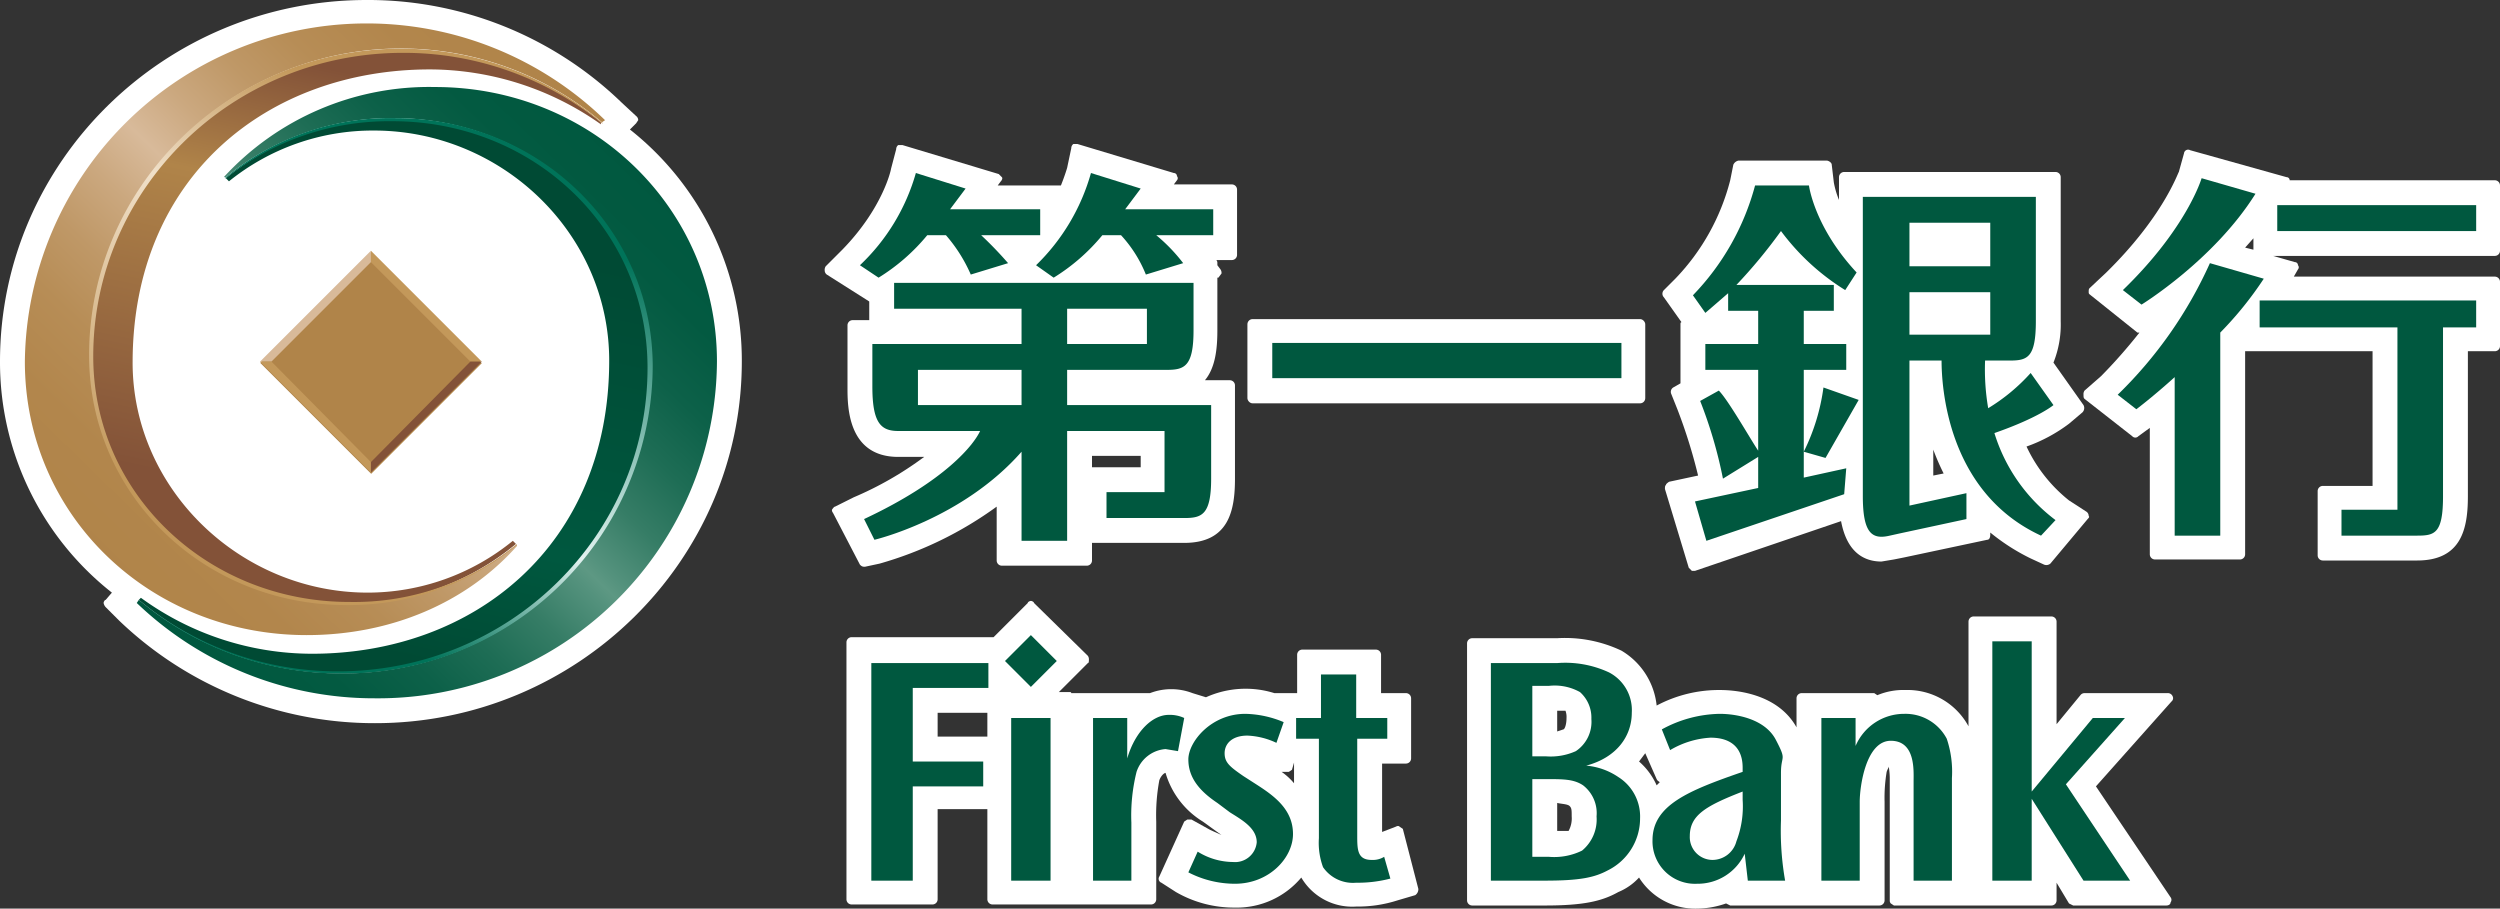 <svg xmlns="http://www.w3.org/2000/svg" xmlns:xlink="http://www.w3.org/1999/xlink" viewBox="0 0 241.3 87.7"><rect x="0" y="0" width="241.3" height="87.7" fill="#333333" stroke="none"/><defs><linearGradient id="a" x1="571.47" y1="395.1" x2="617.18" y2="348.32" gradientUnits="userSpaceOnUse"><stop offset="0" stop-color="#b08449"/><stop offset="0.13" stop-color="#b2864c"/><stop offset="0.24" stop-color="#b78d56"/><stop offset="0.33" stop-color="#bf9867"/><stop offset="0.42" stop-color="#cba87f"/><stop offset="0.5" stop-color="#d8ba9a"/><stop offset="0.58" stop-color="#cba87f"/><stop offset="0.67" stop-color="#bf9867"/><stop offset="0.76" stop-color="#b78d56"/><stop offset="0.87" stop-color="#b2864c"/><stop offset="1" stop-color="#b08449"/></linearGradient><linearGradient id="b" x1="624.14" y1="355.8" x2="579.49" y2="402.46" gradientUnits="userSpaceOnUse"><stop offset="0" stop-color="#00583f"/><stop offset="0.12" stop-color="#035a41"/><stop offset="0.22" stop-color="#0d6149"/><stop offset="0.31" stop-color="#1e6d55"/><stop offset="0.4" stop-color="#367d66"/><stop offset="0.48" stop-color="#54927d"/><stop offset="0.5" stop-color="#5d9883"/><stop offset="0.52" stop-color="#54927d"/><stop offset="0.6" stop-color="#367d66"/><stop offset="0.69" stop-color="#1e6d55"/><stop offset="0.78" stop-color="#0d6149"/><stop offset="0.88" stop-color="#035a41"/><stop offset="1" stop-color="#00583f"/></linearGradient><linearGradient id="c" x1="598.82" y1="347.7" x2="590.25" y2="388.68" gradientUnits="userSpaceOnUse"><stop offset="0.01" stop-color="#835238"/><stop offset="0.3" stop-color="#b08449"/><stop offset="1" stop-color="#835238"/></linearGradient><linearGradient id="d" x1="598.31" y1="348.4" x2="590.6" y2="389.38" gradientUnits="userSpaceOnUse"><stop offset="0" stop-color="#c3985a"/><stop offset="0.3" stop-color="#f0e0c9"/><stop offset="1" stop-color="#c3985a"/></linearGradient><linearGradient id="e" x1="605.96" y1="362.22" x2="597.11" y2="403.06" gradientUnits="userSpaceOnUse"><stop offset="0.01" stop-color="#004a34"/><stop offset="0.7" stop-color="#00583f"/><stop offset="1" stop-color="#004a34"/></linearGradient><linearGradient id="f" x1="597.57" y1="402.96" x2="605.86" y2="362.12" gradientUnits="userSpaceOnUse"><stop offset="0" stop-color="#007359"/><stop offset="0.3" stop-color="#e2f2f0"/><stop offset="1" stop-color="#007359"/></linearGradient></defs><path d="M697.4,420.3c-.1-.1-.2-.1-.4,0l-1.3.5v-6.6H698a.5.5,0,0,0,.5-.5v-5.8a.5.5,0,0,0-.5-.5h-2.4v-3.7a.5.5,0,0,0-.5-.5H688a.5.5,0,0,0-.5.5v3.7h-2.2a9.3,9.3,0,0,0-6.6.4l-1.3-.4a5.7,5.7,0,0,0-4.1,0h-7.6a.1.1,0,0,0-.1-.1h-1.1l2.8-2.8c.1,0,.1-.2.1-.3a.6.6,0,0,0-.1-.4l-5.2-5.1c0-.1-.2-.2-.3-.2h0c-.1,0-.3.1-.3.2l-3.3,3.3H644.5a.5.5,0,0,0-.5.5v24.8a.5.5,0,0,0,.5.5h7.8a.5.5,0,0,0,.5-.5v-8.7h4.8v8.7a.5.5,0,0,0,.5.5h15.3a.5.5,0,0,0,.5-.5v-7.5a18.4,18.4,0,0,1,.3-4c.2-.5.5-.7.6-.7h0a8.2,8.2,0,0,0,3.6,4.7l1.8,1.3-1.1-.5-1.8-1h-.4l-.3.2-2.4,5.3a.4.4,0,0,0,.2.6l1.4.9a11.2,11.2,0,0,0,5.7,1.5,8.1,8.1,0,0,0,6.4-2.9,5.7,5.7,0,0,0,5.3,2.8,12.5,12.5,0,0,0,4-.6l1.7-.5a.7.7,0,0,0,.3-.6l-1.5-5.8Q697.7,420.5,697.4,420.3Zm-10.2-4.2A6,6,0,0,0,686,415h.7l.3-.2.2-.7Zm-29.6-6.8v2.3h-4.8v-2.3Z" transform="translate(-562.3 -340.5)" fill="#fff"/><path d="M772,407.7a.5.5,0,0,0-.5-.3h-8a.5.5,0,0,0-.4.2l-2.3,2.8v-9.9a.5.5,0,0,0-.5-.5h-7.5a.5.5,0,0,0-.5.5v10.1a6.7,6.7,0,0,0-6.1-3.5,6.5,6.5,0,0,0-2.7.5l-.3-.2h-7a.5.5,0,0,0-.5.5v2.8c-1.9-3.4-6.2-3.6-7.4-3.6a12.8,12.8,0,0,0-6.1,1.5,7,7,0,0,0-3.4-5.3,12.7,12.7,0,0,0-6.2-1.2h-8.2a.5.5,0,0,0-.5.5v24.8a.5.5,0,0,0,.5.5h7c3.7,0,5.5-.4,7.1-1.3a5.6,5.6,0,0,0,2-1.4,6.4,6.4,0,0,0,5.6,3,8.7,8.7,0,0,0,2.8-.5l.4.2h14.4a.5.5,0,0,0,.5-.5v-9.5a15.2,15.2,0,0,1,.2-2.9c.1-.3.2-.4.2-.5s.1.6.1,1.1v11.8a.4.4,0,0,0,.1.3l.3.2h15.2a.5.5,0,0,0,.5-.5v-1.7l1.2,2,.4.2h9c.2,0,.4-.1.4-.3a.4.4,0,0,0,0-.5l-7.2-10.7,7.3-8.2A.4.4,0,0,0,772,407.7ZM722.5,416l-.3.3a6.6,6.6,0,0,0-1.7-2.3l.6-.8,1.1,2.5c.1.2.2.2.3.3Zm-9.9-4.9v-2h.8a1.7,1.7,0,0,1,.1.7c0,.7-.2,1.1-.3,1.1Zm1.4,8.2a2.5,2.5,0,0,1-.3,1.4h-1.1V418c.4.1,1,.1,1.2.3S714,418.7,714,419.3Z" transform="translate(-562.3 -340.5)" fill="#fff"/><path d="M803.6,364.7v-6.3a.5.5,0,0,0-.5-.5H783.3a.3.3,0,0,0-.3-.3l-9.3-2.6a.4.4,0,0,0-.6.3l-.5,1.8c-.1.1-1.5,4.3-7,9.7l-1.6,1.5c-.1.1-.1.2-.1.4s.1.2.2.3l4.5,3.6h.2a50.4,50.4,0,0,1-3.7,4.2l-1.6,1.4a.6.6,0,0,0-.1.4c0,.2,0,.3.1.4l4.6,3.6a.4.4,0,0,0,.6,0l1.1-.8v12.2a.5.5,0,0,0,.5.5h8.2a.5.5,0,0,0,.5-.5V374.4h12.3v13h-4.8a.5.5,0,0,0-.5.5v6.2a.5.5,0,0,0,.5.5h9.1c4.3,0,4.9-3.1,4.9-6.2v-14h2.6a.5.5,0,0,0,.5-.5v-6.2a.5.5,0,0,0-.5-.5H783.7l.4-.7a.3.3,0,0,0,0-.4.3.3,0,0,0-.3-.3l-2.1-.6h21.4A.5.5,0,0,0,803.6,364.7Zm-23.8-1.2v1.1l-.8-.2Z" transform="translate(-562.3 -340.5)" fill="#fff"/><path d="M724.6,371.6c-.1,0-.1.1-.1.2v5.7l-.7.4a.5.5,0,0,0-.2.6l.6,1.5a51.4,51.4,0,0,1,2,6.4l-2.8.6q-.3.2-.3.3c-.1.1-.1.2-.1.4l2.3,7.6.3.3h.3l14.1-4.8c.6,3.2,2.4,3.9,3.9,3.9l1.2-.2,1-.2,8-1.7c.2,0,.3-.2.3-.5v-.2a19.9,19.9,0,0,0,3.9,2.5l1.3.6a.6.6,0,0,0,.6-.1l3.6-4.3c.1-.1.2-.2.1-.3a.5.5,0,0,0-.2-.4l-1.7-1.1a14.5,14.5,0,0,1-4.1-5.2,15.3,15.3,0,0,0,4.1-2.2l1.3-1.1a.6.6,0,0,0,.1-.7l-2.9-4.1a9.9,9.9,0,0,0,.7-4V357.6a.5.5,0,0,0-.5-.5H740.3a.5.5,0,0,0-.5.5v2.2a8.2,8.2,0,0,1-.5-1.7l-.2-1.7c0-.2-.3-.4-.5-.4h-8.5a.7.7,0,0,0-.5.4l-.3,1.5a21.3,21.3,0,0,1-5.3,9.5l-1.1,1.1a.5.5,0,0,0,0,.7Zm25.3,14.6-1,.2v-2.5A22.9,22.9,0,0,0,749.9,386.2Z" transform="translate(-562.3 -340.5)" fill="#fff"/><path d="M645.7,395.2h.1l1.4-.3a35.8,35.8,0,0,0,11.3-5.5v5.2a.5.5,0,0,0,.5.5h8.2a.5.5,0,0,0,.5-.5v-1.7h8.9c4.3,0,4.9-3.1,4.9-6.2v-9a.5.5,0,0,0-.5-.5h-2.4c1-1.2,1.2-3,1.2-4.8v-5.1h.1l.3-.4a.6.6,0,0,0-.1-.4l-.3-.4v-.2a.4.4,0,0,0-.1-.3h1.5a.5.5,0,0,0,.5-.5v-6.3a.5.5,0,0,0-.5-.5h-5.6l.3-.4a.3.3,0,0,0,0-.4.3.3,0,0,0-.3-.3l-9.3-2.8h-.4a.5.5,0,0,0-.2.4l-.4,1.9s-.2.7-.6,1.7h-6.1l.3-.4c.1-.1.2-.3.1-.4l-.3-.3-9.3-2.8H649a.5.5,0,0,0-.2.4l-.5,1.9c0,.1-.8,3.8-4.7,7.8l-1.6,1.6a.6.6,0,0,0-.1.4.5.5,0,0,0,.2.4l4.1,2.6v1.8h-1.6a.5.5,0,0,0-.5.5v6c0,1.8,0,6.7,4.9,6.7h2.5a32.9,32.9,0,0,1-6.8,3.9l-1.8.9q-.1,0-.3.3a.4.4,0,0,0,.1.3l2.6,5C645.4,395.1,645.5,395.2,645.7,395.2Zm26.7-10.7v1.1h-4.7v-1.1Z" transform="translate(-562.3 -340.5)" fill="#fff"/><rect x="120.4" y="30.8" width="38.4" height="8.13" rx="0.5" fill="#fff"/><path d="M623.1,353l.6-.6.2-.3a.5.5,0,0,0-.2-.4l-1.4-1.3a35.2,35.2,0,0,0-24.6-9.9c-19.5,0-35.4,15.6-35.4,34.9a28.3,28.3,0,0,0,10.8,22.3l-.6.7c-.1,0-.2.2-.2.3a.8.8,0,0,0,.2.4l1.3,1.3a35.6,35.6,0,0,0,24.7,9.9c19.5,0,35.4-15.7,35.4-34.9A28.4,28.4,0,0,0,623.1,353Z" transform="translate(-562.3 -340.5)" fill="#fff"/><path d="M657.7,404.5v2.4h-7.3V414h6.8v2.4h-6.8v9.1h-4v-21Z" transform="translate(-562.3 -340.5)" fill="#00583f"/><path d="M661.8,401.8l2.5,2.5-2.5,2.5-2.5-2.5Zm1.9,8v15.7h-3.8V409.8Z" transform="translate(-562.3 -340.5)" fill="#00583f"/><path d="M671.1,409.8v3.9c.8-2.7,2.5-4.2,4-4.2a3.3,3.3,0,0,1,1.5.3L676,413l-1.2-.2A3.2,3.2,0,0,0,672,415a17.4,17.4,0,0,0-.5,4.9v5.6h-3.7V409.8Z" transform="translate(-562.3 -340.5)" fill="#00583f"/><path d="M685.5,412.2a7.2,7.2,0,0,0-2.8-.7c-1.5,0-2.2.8-2.2,1.7s.5,1.3,1.8,2.2l1.4.9c1.7,1.1,3.4,2.4,3.4,4.7s-2.3,4.8-5.6,4.8a9.8,9.8,0,0,1-4.5-1.1l.9-2a6.5,6.5,0,0,0,3.4,1,2.1,2.1,0,0,0,2.3-1.9c0-1.4-1.5-2.2-2.6-2.9l-1.2-.9c-1.8-1.2-2.8-2.5-2.8-4.2s2.2-4.4,5.5-4.4a10,10,0,0,1,3.7.8Z" transform="translate(-562.3 -340.5)" fill="#00583f"/><path d="M693.2,405.6v4.2h3v2h-2.9v9.3c0,1.4,0,2.4,1.4,2.4a2.1,2.1,0,0,0,1.2-.3l.6,2.1a12.4,12.4,0,0,1-3.3.4,3.5,3.5,0,0,1-3.2-1.5,6.8,6.8,0,0,1-.4-2.8v-9.6h-2.2v-2h2.4v-4.2Z" transform="translate(-562.3 -340.5)" fill="#00583f"/><path d="M712.6,404.5a10,10,0,0,1,5,.9,4.1,4.1,0,0,1,2.2,3.9c0,2.2-1.4,4.3-4.4,5.1a6.5,6.5,0,0,1,3.1,1.1,4.5,4.5,0,0,1,2.1,4,5.6,5.6,0,0,1-3.1,5c-1.3.7-2.7,1-6.1,1h-5.2v-21Zm-1.1,9a5.9,5.9,0,0,0,2.9-.5,3.4,3.4,0,0,0,1.5-3.1,3.3,3.3,0,0,0-1.1-2.6,5,5,0,0,0-3-.6h-1.6v6.8Zm.3,9.7a6.1,6.1,0,0,0,3.2-.6,3.9,3.9,0,0,0,1.4-3.3,3.4,3.4,0,0,0-1.3-3c-.9-.6-1.9-.6-3.6-.6h-1.3v7.5Z" transform="translate(-562.3 -340.5)" fill="#00583f"/><path d="M731,425.5l-.3-2.6a5,5,0,0,1-4.6,2.9,4.1,4.1,0,0,1-4.3-4.2c0-3.4,3.5-4.8,8.7-6.6v-.4c0-2-1.2-2.9-3.1-2.9a8.6,8.6,0,0,0-3.9,1.2l-.8-2a12,12,0,0,1,5.6-1.5c1.4,0,4.3.4,5.4,2.5s.5,1.4.5,3.2v4.6a27.8,27.8,0,0,0,.4,5.8Zm-5.6-4.3a2.2,2.2,0,0,0,2.2,2.3,2.4,2.4,0,0,0,2.3-1.8,9.4,9.4,0,0,0,.6-4v-.8c-3.6,1.4-5.1,2.3-5.1,4.3Z" transform="translate(-562.3 -340.5)" fill="#00583f"/><path d="M741.4,409.8v2.7a5.1,5.1,0,0,1,4.7-3.1,4.5,4.5,0,0,1,4.1,2.4,10,10,0,0,1,.5,3.8v9.9H747v-9.6c0-1,.2-3.9-2.2-3.9s-3,4.4-3,5.9v7.6h-3.7V409.8Z" transform="translate(-562.3 -340.5)" fill="#00583f"/><path d="M758.4,402.4v14.5l5.9-7.1h3.1l-5.7,6.4,6.2,9.3h-4.5l-5-7.9v7.9h-3.8V402.4Z" transform="translate(-562.3 -340.5)" fill="#00583f"/><path d="M780,359.2l-5.2-1.5s-1.4,4.8-7.6,10.8l1.8,1.4S776,365.6,780,359.2Zm-4.4,6.7a41.3,41.3,0,0,1-8.9,12.7l1.8,1.4s1.6-1.2,3.7-3.1v15.3h4.4V372.6a34.2,34.2,0,0,0,4.2-5.2Zm6.5-5.6v2.5h19.2v-2.5Zm-1.7,11.8h13.3v17.6h-5.4v2.5h7.3c1.7,0,2.5-.2,2.5-3.8V372.1h3.2v-2.6H780.4Z" transform="translate(-562.3 -340.5)" fill="#00583f"/><path d="M736.4,376.2h4.1v-2.5h-4.1v-3.2h2.9V368h-9.4a49.6,49.6,0,0,0,4.3-5.2,22.4,22.4,0,0,0,6.2,5.7l1.1-1.7c-4.1-4.4-4.6-8.4-4.6-8.4h-5.2a24.2,24.2,0,0,1-6,10.6l1.2,1.7,2.2-1.9v1.7H732v3.2h-5.1v2.5H732V384c-.8-1.2-2.9-4.9-3.8-5.8l-1.8,1a43.5,43.5,0,0,1,2.2,7.5l3.4-2.1v3l-6.1,1.3,1.1,3.8,13.3-4.5.2-2.5-4.1.9Zm0,7.9,2.1.6,3.2-5.6-3.4-1.2A19.8,19.8,0,0,1,736.4,384.1Zm18.4-1.8c4.3-1.5,5.7-2.7,5.7-2.7l-2.2-3.1a18.1,18.1,0,0,1-4.1,3.4,22.2,22.2,0,0,1-.3-4.6h2.4c1.7,0,2.5-.3,2.5-3.8v-12H742.1v28.9c0,3.6.9,4.2,2.6,3.8l.9-.2,6.5-1.4v-2.5l-5.5,1.2v-14h3.1c0,2.4.5,12.7,9.6,16.9l1.4-1.5A16.6,16.6,0,0,1,754.8,382.3ZM746.6,362h7.8v4.2h-7.8Zm0,10.8v-4.1h7.8v4.1Z" transform="translate(-562.3 -340.5)" fill="#00583f"/><path d="M665.3,379.6v-3.4h9.6c1.7,0,2.6-.3,2.6-3.8v-4.6H648.6v2.5h12.3v3.4H646.5v4.1c0,3.5.8,4.3,2.5,4.3h7.9c-.6,1.3-3.3,4.8-11.2,8.5l1,2s8.5-2,14.2-8.5v8.6h4.4V382.1h9.4V388h-5.6v2.5h7.5c1.7,0,2.6-.3,2.6-3.8v-7.1Zm0-9.3H673v3.4h-7.7Zm-4.4,9.3h-10v-3.4h10Zm-9.1-16.4h1.8A14.7,14.7,0,0,1,656,367l3.6-1.1a35.6,35.6,0,0,0-2.6-2.7h5.7v-2.5H654l1.5-2-4.8-1.5a19.6,19.6,0,0,1-5.4,8.9l1.8,1.2A19,19,0,0,0,651.8,363.2Zm12.2,4.1a19,19,0,0,0,4.7-4.1h1.8a12.4,12.4,0,0,1,2.4,3.8l3.6-1.1a16.4,16.4,0,0,0-2.6-2.7h5.5v-2.5h-8.5l1.5-2-4.8-1.5a19.9,19.9,0,0,1-5.3,8.9Z" transform="translate(-562.3 -340.5)" fill="#00583f"/><path d="M718.8,373.6V377H685.1v-3.4Z" transform="translate(-562.3 -340.5)" fill="#00583f"/><rect x="590.5" y="367.8" width="15.1" height="15.14" transform="translate(-652.5 192.5) rotate(-45)" fill="#b08449"/><polygon points="35.8 24.2 46.5 34.9 45.4 34.9 45.4 34.9 35.8 25.3 35.8 24.2" fill="#c3985a"/><polygon points="35.8 25.3 26.2 34.9 26.2 34.9 25.1 34.9 35.8 24.2 35.8 25.3" fill="#d8ba9a"/><polygon points="35.8 45.6 25.1 34.9 26.2 34.9 26.2 34.9 35.8 44.6 35.8 45.6" fill="#c3985a"/><polygon points="35.8 44.6 45.4 34.9 45.4 34.9 46.5 34.9 35.8 45.6 35.8 44.6" fill="#835238"/><path d="M571,374.8a30,30,0,0,1,49.4-22.5l.3-.2a33,33,0,0,0-56,23.3c0,14.9,12.1,26.4,27.2,26.4,8.1,0,15.4-3.1,20.3-8.6V393a25.2,25.2,0,0,1-16.4,5.8C582.1,398.8,571,388.3,571,374.8Z" transform="translate(-562.3 -340.5)" fill="url(#a)"/><path d="M625.1,376a29.7,29.7,0,0,1-29.9,29.5,30.5,30.5,0,0,1-19.5-7.1l-.2.3a33.1,33.1,0,0,0,23,9.2,32.7,32.7,0,0,0,33-32.5c0-14.9-12.2-26.5-27.2-26.5a26.9,26.9,0,0,0-20.4,8.7h.2a25.2,25.2,0,0,1,16.4-5.7C614.1,352,625.1,362.5,625.1,376Z" transform="translate(-562.3 -340.5)" fill="url(#b)"/><path d="M597.8,397.7c-12.3,0-22.7-10-22.7-22.2,0-18,13.1-28.3,28.7-28.3a28.7,28.7,0,0,1,16.5,5.3v-.2A30,30,0,0,0,571,374.8c0,13.5,11.1,24,24.7,24a25.2,25.2,0,0,0,16.4-5.8l-.3-.3A22.2,22.2,0,0,1,597.8,397.7Z" transform="translate(-562.3 -340.5)" fill="url(#c)"/><path d="M601,345.2c-16.6,0-30.1,13.3-30.1,29.6,0,13.5,11.1,24.1,24.8,24.1a25.5,25.5,0,0,0,16.5-5.8h-.1a24.9,24.9,0,0,1-16.1,5.5c-13.6,0-24.7-10.4-24.7-23.7,0-16.2,13.4-29.3,29.9-29.3a30.3,30.3,0,0,1,19.2,6.8h.1A30.1,30.1,0,0,0,601,345.2Z" transform="translate(-562.3 -340.5)" fill="url(#d)"/><path d="M604.3,348.9a26.9,26.9,0,0,0-20.4,8.7l.5.4a22.1,22.1,0,0,1,14-4.9c12.3,0,22.7,9.9,22.7,22.2,0,17.9-13.1,28.3-28.7,28.3a28.1,28.1,0,0,1-16.5-5.4l-.4.5a33.1,33.1,0,0,0,23,9.2,32.7,32.7,0,0,0,33-32.5C631.5,360.5,619.3,348.9,604.3,348.9Z" transform="translate(-562.3 -340.5)" fill="none"/><path d="M598.4,353.1c12.3,0,22.7,9.9,22.7,22.2,0,17.9-13.1,28.3-28.7,28.3a28.1,28.1,0,0,1-16.5-5.4l-.2.2a30.5,30.5,0,0,0,19.5,7.1A29.7,29.7,0,0,0,625.1,376c0-13.5-11-24-24.6-24a25.2,25.2,0,0,0-16.4,5.7l.3.3A22.1,22.1,0,0,1,598.4,353.1Z" transform="translate(-562.3 -340.5)" fill="url(#e)"/><path d="M595.2,405.5a29.8,29.8,0,0,0,30.1-29.6c0-13.5-11.2-24-24.8-24a24.8,24.8,0,0,0-16.5,5.8h.1a25.3,25.3,0,0,1,16.1-5.5c13.6,0,24.6,10.4,24.6,23.8,0,16.2-13.3,29.3-29.9,29.3a30.1,30.1,0,0,1-19.2-6.9h0A30,30,0,0,0,595.2,405.5Z" transform="translate(-562.3 -340.5)" fill="url(#f)"/></svg>